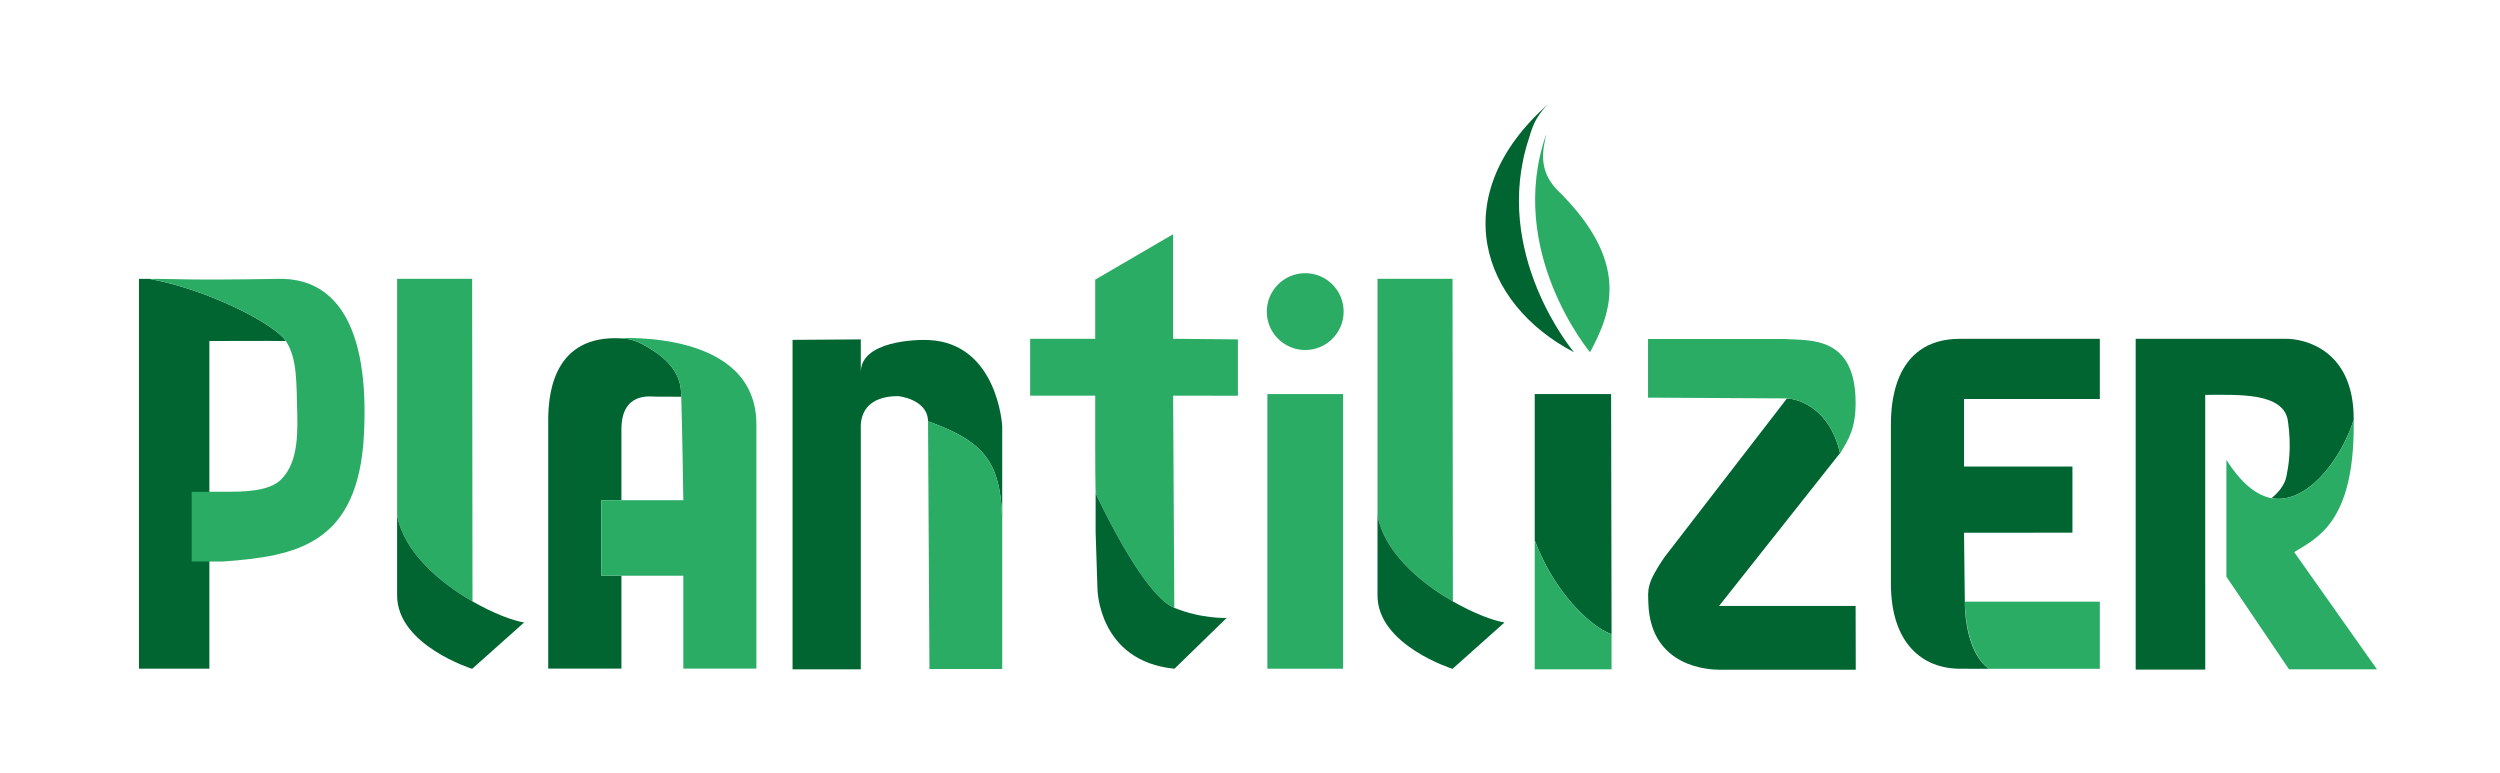 <?xml version="1.0" encoding="UTF-8" standalone="no"?>
<!-- Created with Inkscape (http://www.inkscape.org/) -->

<svg
   version="1.1"
   id="svg2"
   xml:space="preserve"
   width="1406.013"
   height="434.841"
   viewBox="0 0 1406.013 434.841"
   sodipodi:docname="plantilizer Logo_RZ.ai"
   xmlns:inkscape="http://www.inkscape.org/namespaces/inkscape"
   xmlns:sodipodi="http://sodipodi.sourceforge.net/DTD/sodipodi-0.dtd"
   xmlns="http://www.w3.org/2000/svg"
   xmlns:svg="http://www.w3.org/2000/svg"><defs
     id="defs6"><clipPath
       clipPathUnits="userSpaceOnUse"
       id="clipPath16"><path
         d="M 0,326.131 H 1054.51 V 0 H 0 Z"
         id="path14" /></clipPath></defs><sodipodi:namedview
     id="namedview4"
     pagecolor="#ffffff"
     bordercolor="#666666"
     borderopacity="1.0"
     inkscape:pageshadow="2"
     inkscape:pageopacity="0.0"
     inkscape:pagecheckerboard="0" /><g
     id="g8"
     inkscape:groupmode="layer"
     inkscape:label="plantilizer Logo_RZ"
     transform="matrix(1.333,0,0,-1.333,0,434.841)"><g
       id="g10"><g
         id="g12"
         clip-path="url(#clipPath16)"><g
           id="g18"
           transform="translate(782.902,70.551)"><path
             d="M 0,0 H -57.616 L -6.58,64.478 c -4.398,19.209 -17.73,22.851 -22.375,23.089 L -80.794,20.397 C -88.275,9.359 -87.631,6.902 -87.447,1.201 c 0.873,-27.388 26.188,-28.093 29.834,-28.093 H 0.06 Z"
             style="fill:#006531;fill-opacity:1;fill-rule:nonzero;stroke:none"
             id="path20" /></g><g
           id="g22"
           transform="translate(752.979,183.177)"><path
             d="m 0,0 h -57.658 v -24.733 l 58.627,-0.326 c 4.645,-0.238 17.977,-3.88 22.375,-23.089 0.012,-0.051 0.025,-0.098 0.037,-0.149 3.691,6.192 6.543,10.577 6.543,21.369 C 29.924,1.498 10.59,-0.702 0,0"
             style="fill:#2aac65;fill-opacity:1;fill-rule:nonzero;stroke:none"
             id="path24" /></g><g
           id="g26"
           transform="translate(838.431,45.102)"><path
             d="m 0,0 h 0.646 c 0,0 -0.221,0.002 -0.652,0.005 C -0.005,0.004 0,0 0,0"
             style="fill:#2aac65;fill-opacity:1;fill-rule:nonzero;stroke:none"
             id="path28" /></g><g
           id="g30"
           transform="translate(828.998,71.207)"><path
             d="M 0,0 C 0.125,-4.401 1.195,-20.379 10.079,-27.182 H 56.934 V 1.15 H -0.016 C -0.016,0.759 -0.007,0.382 0,0"
             style="fill:#2aac65;fill-opacity:1;fill-rule:nonzero;stroke:none"
             id="path32" /></g><g
           id="g34"
           transform="translate(828.636,129.389)"><path
             d="M 0,0 V 28.476 H 57.296 V 53.88 c 0,0 -29.715,0.002 -58.926,0.002 -29.211,0 -29.211,-29.865 -29.211,-36.701 v -66.66 c 0,-25.123 13.317,-35.848 29.211,-35.848 6.279,0 10.011,-0.022 11.419,-0.032 0.431,-0.003 0.652,-0.005 0.652,-0.005 C 1.557,-78.766 0.487,-63.267 0.362,-58.999 0.341,-58.293 0,-27.941 0,-27.941 l 45.743,0.019 v 27.895 z"
             style="fill:#006531;fill-opacity:1;fill-rule:nonzero;stroke:none"
             id="path36" /></g><g
           id="g38"
           transform="translate(391.946,148.311)"><path
             d="m 0,0 c 21.092,-7.628 29.18,-15.402 30.644,-36.211 0.095,-1.344 0.159,-2.75 0.2,-4.208 0.025,-0.874 0.043,-1.764 0.049,-2.68 10e-4,-0.012 0.005,-0.022 0.007,-0.033 l 0.002,41.251 c 0,0 -1.862,34.925 -31.027,36.329 -5.099,0.246 -28.649,-0.317 -28.649,-13.623 V 34.709 L -57.56,34.512 v -139.019 h 28.786 v 102.57 c 0,5.04 2.592,12.715 15.774,12.715 0,0 12.597,-1.228 12.597,-10.792 L -0.404,0.149 C -0.265,0.101 -0.135,0.049 0,0"
             style="fill:#006531;fill-opacity:1;fill-rule:nonzero;stroke:none"
             id="path40" /></g><g
           id="g42"
           transform="translate(422.848,104.245)"><path
             d="m 0,0 c 0,0.328 -0.007,0.643 -0.009,0.967 -0.006,0.916 -0.024,1.806 -0.048,2.68 -0.041,1.458 -0.106,2.863 -0.2,4.208 -1.464,20.809 -9.552,28.583 -30.645,36.211 -0.135,0.049 -0.265,0.101 -0.404,0.149 l 0.001,-0.163 0.597,-104.331 H 0 c 0,0 0.004,58.91 0,60.279"
             style="fill:#2aac65;fill-opacity:1;fill-rule:nonzero;stroke:none"
             id="path44" /></g><g
           id="g46"
           transform="translate(522.288,183.02)"><path
             d="M 0,0 -27.34,0.255 V 44.374 L -60.203,25.214 V 0.255 h -27.464 v -24.013 h 27.464 v -21.527 c 0.011,-8.134 0.021,-13.366 0.163,-19.585 0.313,-0.671 0.629,-1.343 0.949,-2.017 0.006,-0.011 0.011,-0.022 0.016,-0.033 0.105,-0.22 0.212,-0.441 0.317,-0.661 4.391,-9.125 19.191,-38.541 30.448,-44.962 0.504,-0.274 0.999,-0.506 1.478,-0.669 l -0.508,89.454 H 0 Z"
             style="fill:#2aac65;fill-opacity:1;fill-rule:nonzero;stroke:none"
             id="path48" /></g><g
           id="g50"
           transform="translate(463.198,116.133)"><path
             d="M 0,0 C 0.005,-0.011 0.01,-0.022 0.016,-0.033 0.01,-0.022 0.005,-0.011 0,0"
             style="fill:#006531;fill-opacity:1;fill-rule:nonzero;stroke:none"
             id="path52" /></g><g
           id="g54"
           transform="translate(495.333,69.808)"><path
             d="m 0,0 c -0.445,0.182 -0.897,0.408 -1.355,0.669 -11.256,6.421 -26.057,35.838 -30.448,44.963 -0.113,0.234 -0.218,0.454 -0.317,0.661 l -0.015,0.033 c -0.612,1.281 -0.95,2.016 -0.95,2.016 V 32.068 l 0.784,-24.191 c 0,0 0.353,-30.453 32.485,-33.619 l 22.03,21.451 C 22.214,-4.291 11.789,-4.822 0,0"
             style="fill:#006531;fill-opacity:1;fill-rule:nonzero;stroke:none"
             id="path56" /></g><g
           id="g58"
           transform="translate(457.582,102.282)"><path
             d="m 0,0 c -0.055,-0.141 -0.09,-0.27 -0.149,-0.406 0,0 0.059,0.146 0.149,0.406"
             style="fill:#1b1b19;fill-opacity:1;fill-rule:nonzero;stroke:none"
             id="path60" /></g><g
           id="g62"
           transform="translate(670.854,177.594)"><path
             d="m 0,0 c 9.008,16.848 17.466,38.115 -14.358,68.994 -7.753,8.531 -5.37,17.011 -4.067,23.223 C -35.776,42.689 0,0 0,0"
             style="fill:#2aac65;fill-opacity:1;fill-rule:nonzero;stroke:none"
             id="path64" /></g><g
           id="g66"
           transform="translate(664.093,177.594)"><path
             d="m 0,0 c 0,0 -35.227,41.651 -18.944,90.473 0.911,3.235 1.913,5.902 3.099,7.922 0.336,0.745 0.68,1.492 1.043,2.236 -0.363,-0.744 -0.707,-1.491 -1.043,-2.236 1.841,3.145 3.942,5.357 5.142,6.484 C -54.823,65.983 -39.115,20.327 0,0"
             style="fill:#006531;fill-opacity:1;fill-rule:nonzero;stroke:none"
             id="path68" /></g><g
           id="g70"
           transform="translate(675.708,60.688)"><path
             d="M 0,0 C 1.382,-0.812 2.791,-1.524 4.227,-2.097 L 4.033,99.265 H -28.196 V 37.516 C -20.732,17.839 -8.385,5.154 0,0"
             style="fill:#006531;fill-opacity:1;fill-rule:nonzero;stroke:none"
             id="path72" /></g><g
           id="g74"
           transform="translate(675.708,60.688)"><path
             d="M 0,0 C -8.385,5.154 -20.732,17.839 -28.196,37.516 V -16.878 H 4.227 V -2.097 C 2.995,-1.664 1.566,-0.963 0,0"
             style="fill:#2aac65;fill-opacity:1;fill-rule:nonzero;stroke:none"
             id="path76" /></g><g
           id="g78"
           transform="translate(253.703,115.172)"><path
             d="m 0,0 h 8.479 v 29.949 c 0,15.74 12.314,13.751 13.976,13.751 1.48,0 9.315,-0.028 11.266,-0.047 -0.026,0.755 -0.052,1.422 -0.076,1.983 -0.467,10.506 -9.385,16.453 -16.345,20.207 -2.262,1.22 -4.147,1.804 -5.908,2.105 -0.545,0.085 -1.101,0.156 -1.667,0.215 -1.272,0.115 -2.519,0.135 -3.845,0.201 -27.19,0 -28.284,-25.595 -28.286,-35.06 -0.001,-9.465 0,-104.344 0,-104.344 H 8.479 v 39.18 l -8.479,0 z"
             style="fill:#006531;fill-opacity:1;fill-rule:nonzero;stroke:none"
             id="path80" /></g><g
           id="g82"
           transform="translate(259.583,183.537)"><path
             d="m 0,0 c 1.333,0 2.613,-0.072 3.845,-0.201 0.548,-0.049 1.102,-0.118 1.667,-0.215 1.761,-0.302 3.646,-0.886 5.908,-2.106 6.96,-3.754 15.878,-9.701 16.345,-20.207 0.025,-0.56 0.05,-1.227 0.076,-1.983 0.392,-11.464 0.875,-43.652 0.875,-43.652 H 11.506 2.599 -5.88 v -31.86 h 8.479 8.814 17.303 v -39.181 H 59.547 V -36.409 C 59.547,3.614 2.545,0 0,0"
             style="fill:#2aac65;fill-opacity:1;fill-rule:nonzero;stroke:none"
             id="path84" /></g><g
           id="g86"
           transform="translate(199.355,72.47)"><path
             d="M 0,0 -0.158,136.121 H -31.812 V 36.342 C -28.952,20.873 -13.992,8.035 0,0"
             style="fill:#2aac65;fill-opacity:1;fill-rule:nonzero;stroke:none"
             id="path88" /></g><g
           id="g90"
           transform="translate(199.355,72.47)"><path
             d="M 0,0 C -13.992,8.035 -28.952,20.873 -31.812,36.342 V 35.854 35.415 2.533 c 0,-21.047 31.654,-30.978 31.654,-30.978 L 21.777,-8.883 C 16.958,-8.115 8.663,-4.977 0,0"
             style="fill:#006531;fill-opacity:1;fill-rule:nonzero;stroke:none"
             id="path92" /></g><g
           id="g94"
           transform="translate(566.659,159.952)"><path
             d="M 0,0 V -115.887 H -31.948 V 0.001 Z"
             style="fill:#2aac65;fill-opacity:1;fill-rule:nonzero;stroke:none"
             id="path96" /></g><g
           id="g98"
           transform="translate(534.473,194.744)"><path
             d="m 0,0 c 0,8.953 7.258,16.211 16.211,16.211 8.954,0 16.212,-7.258 16.212,-16.211 0,-8.953 -7.258,-16.211 -16.212,-16.211 C 7.258,-16.211 0,-8.953 0,0"
             style="fill:#2aac65;fill-opacity:1;fill-rule:nonzero;stroke:none"
             id="path100" /></g><g
           id="g102"
           transform="translate(603.499,78.636)"><path
             d="m 0,0 c 0.23,-0.168 0.459,-0.336 0.692,-0.502 0.118,-0.085 0.236,-0.17 0.355,-0.254 2.688,-1.909 5.516,-3.717 8.442,-5.41 L 9.332,129.955 H -22.322 V 30.176 C -20.11,18.206 -10.649,7.813 0,0"
             style="fill:#2aac65;fill-opacity:1;fill-rule:nonzero;stroke:none"
             id="path104" /></g><g
           id="g106"
           transform="translate(612.989,72.47)"><path
             d="m 0,0 c -2.811,1.614 -5.66,3.425 -8.443,5.41 -0.118,0.084 -0.236,0.169 -0.355,0.253 -0.231,0.167 -0.461,0.334 -0.691,0.503 -10.649,7.813 -20.11,18.205 -22.323,30.176 V 35.854 2.533 c 0,-21.047 31.654,-30.978 31.654,-30.978 L 21.777,-8.883 C 16.958,-8.115 8.663,-4.977 0,0"
             style="fill:#006531;fill-opacity:1;fill-rule:nonzero;stroke:none"
             id="path108" /></g><g
           id="g110"
           transform="translate(992.223,146.659)"><path
             d="m 0,0 c 0.285,0.809 0.557,1.614 0.803,2.408 0.005,-0.094 0.02,0.151 0.02,0.448 0,29.534 -21.249,33.754 -28.402,33.754 -7.152,0 -63.577,0.002 -63.577,0.002 V 12.968 -102.961 h 29.345 l -0.017,115.917 c 13.414,0 33.119,1.224 34.894,-10.989 1.67,-11.499 0.194,-19.35 -0.645,-23.494 -0.78,-3.873 -3.811,-7.107 -6.289,-9.102 C -19.496,-33.305 -5.649,-15.695 0,0"
             style="fill:#006531;fill-opacity:1;fill-rule:nonzero;stroke:none"
             id="path112" /></g><g
           id="g114"
           transform="translate(967.946,93.272)"><path
             d="M 0,0 C 9.315,5.847 25.371,12.236 25.111,54.362 25.109,54.771 25.096,55.701 25.09,55.795 24.844,55 24.568,54.195 24.277,53.387 18.628,37.692 4.781,20.082 -9.591,22.758 c -0.434,0.081 -0.867,0.173 -1.302,0.292 -5.686,1.548 -11.684,6.364 -17.717,15.823 V -10.37 l 26.423,-39.092 h 37.112 z"
             style="fill:#2aac65;fill-opacity:1;fill-rule:nonzero;stroke:none"
             id="path116" /></g><g
           id="g118"
           transform="translate(127.412,136.738)"><path
             d="M 0,0 C 0.003,0.006 0.003,0.008 0.003,0.012 V 0.02 C 0.003,0.012 0.003,0.006 0,0"
             style="fill:#2aac65;fill-opacity:1;fill-rule:nonzero;stroke:none"
             id="path120" /></g><g
           id="g122"
           transform="translate(127.416,136.749)"><path
             d="M 0,0 C 0.028,0.152 0.035,0.295 0.062,0.447 0.062,0.447 0.031,0.295 0,0.008 Z"
             style="fill:#2aac65;fill-opacity:1;fill-rule:nonzero;stroke:none"
             id="path124" /></g><g
           id="g126"
           transform="translate(88.337,182.333)"><path
             d="m 0,0 c 6.351,-0.027 24.098,0.133 32.278,-0.007 -4.953,7.459 -33.56,21.931 -57.534,26.209 -0.053,0.01 -0.1,0.019 -0.153,0.028 h 0.05 c 0.23,0 1.254,-0.001 2.869,-0.002 -2.27,0.038 -4.654,0.042 -7.205,0.002 V -138.224 H 0 Z"
             style="fill:#006531;fill-opacity:1;fill-rule:nonzero;stroke:none"
             id="path128" /></g><g
           id="g130"
           transform="translate(126.416,136.749)"><path
             d="M 0,0 C 0,-0.004 0,-0.006 -0.003,-0.012 0,-0.006 0,0 0,0.008 0.031,0.295 0.062,0.447 0.062,0.447 0.035,0.295 0.028,0.152 0,0 m -8.734,71.814 c -39.595,-0.655 -41.706,-0.011 -51.835,-0.003 -1.615,10e-4 -2.638,0.002 -2.869,0.002 -0.033,0 -0.05,10e-4 -0.05,10e-4 0.053,-0.009 0.1,-0.019 0.153,-0.029 23.974,-4.277 52.581,-18.75 57.534,-26.208 0.016,-0.025 0.039,-0.051 0.055,-0.075 4.813,-7.437 4.366,-17.513 4.743,-30.662 0.347,-12.125 -0.756,-21.64 -6.874,-27.728 -5.239,-5.213 -16.74,-5.107 -23.397,-5.112 -2.299,-0.001 -14.275,-0.016 -14.275,-0.034 v -29.382 c 0.684,0 12.918,-0.048 13.036,-0.037 31.152,2.239 57.308,7.124 59.661,53.718 2.349,46.533 -12.438,65.936 -35.882,65.549"
             style="fill:#2aac65;fill-opacity:1;fill-rule:nonzero;stroke:none"
             id="path132" /></g><g
           id="g134"
           transform="translate(114.306,167.647)"><path
             d="m 0,0 c 0.01,-0.143 0.035,-0.278 0.042,-0.422 0,0 -0.007,0.16 -0.042,0.422"
             style="fill:#1b1b19;fill-opacity:1;fill-rule:nonzero;stroke:none"
             id="path136" /></g></g></g></g></svg>
